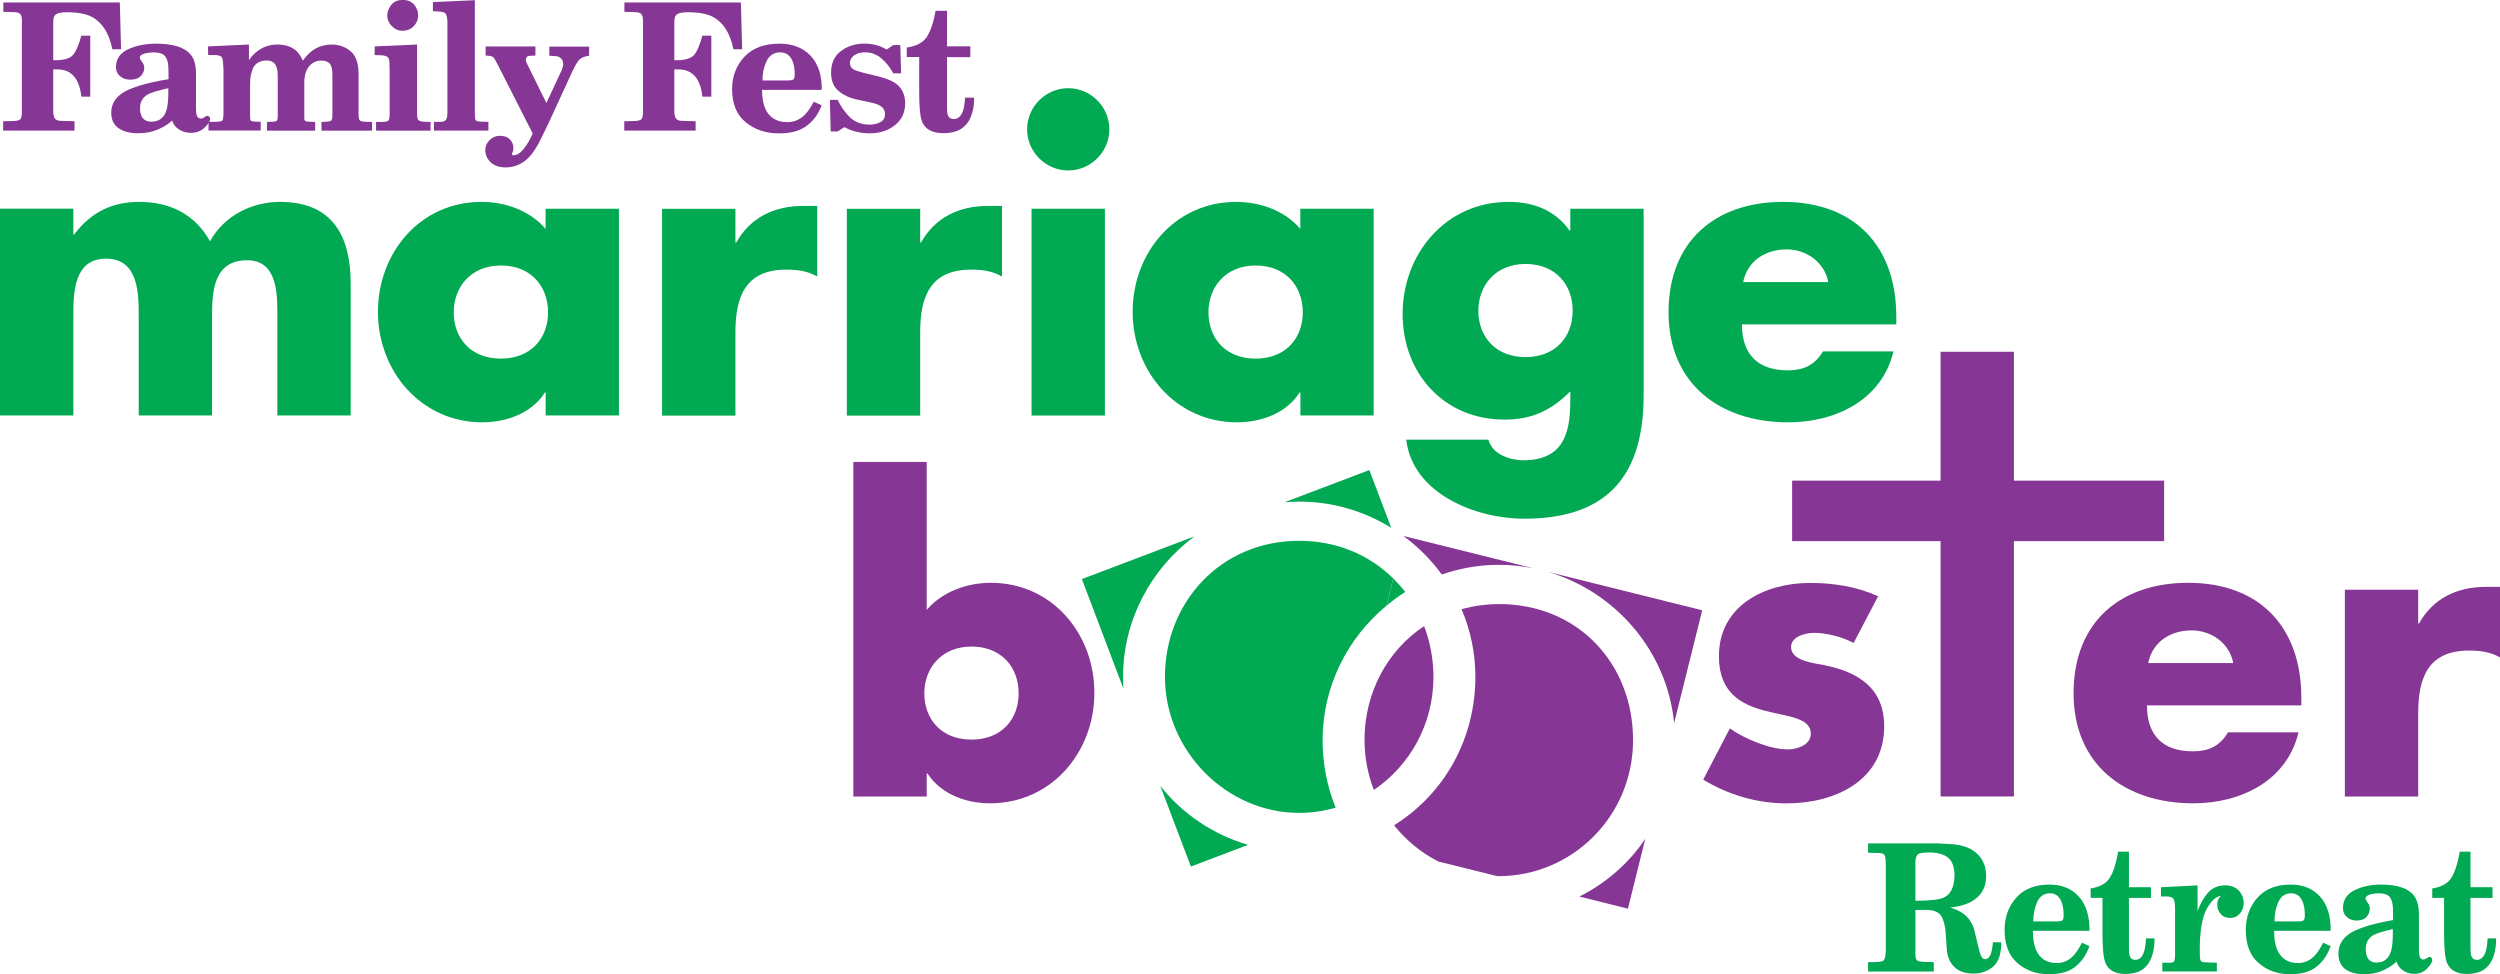 <?xml version="1.0" encoding="UTF-8"?>
<svg xmlns="http://www.w3.org/2000/svg" id="Layer_2" data-name="Layer 2" viewBox="0 0 375.6 146.36">
  <defs>
    <style>
      .cls-1 {
        fill: #01a952;
      }

      .cls-1, .cls-2 {
        stroke-width: 0px;
      }

      .cls-2 {
        fill: #863695;
      }
    </style>
  </defs>
  <g id="Layer_1-2" data-name="Layer 1">
    <g>
      <path class="cls-1" d="m11.02,35.23h.12c2.61-3.45,5.82-4.9,9.81-4.9,4.48,0,8.36,1.82,10.6,5.93,2.12-3.87,6.3-5.93,10.54-5.93,7.87,0,10.6,5.15,10.6,12.29v19.8h-11.02v-14.84c0-3.21.12-8.48-4.54-8.48-5.09,0-5.27,4.78-5.27,8.48v14.84h-11.02v-14.84c0-3.45,0-8.72-4.91-8.72s-4.91,5.27-4.91,8.72v14.84H0v-31.07h11.02v3.88Z"></path>
      <path class="cls-1" d="m93,62.42h-11.02v-3.45h-.12c-1.94,3.09-5.75,4.48-9.39,4.48-9.21,0-15.69-7.69-15.69-16.59s6.36-16.53,15.56-16.53c3.57,0,7.33,1.33,9.63,4.06v-3.03h11.02v31.07Zm-24.83-15.5c0,3.94,2.6,6.96,7.08,6.96s7.09-3.03,7.09-6.96-2.6-7.03-7.09-7.03-7.08,3.21-7.08,7.03Z"></path>
      <path class="cls-1" d="m110.49,36.45h.12c2.12-3.81,5.75-5.51,10.05-5.51h2.12v10.6c-1.51-.85-2.97-1.03-4.66-1.03-6.12,0-7.63,4.06-7.63,9.39v12.54h-11.02v-31.07h11.02v5.09Z"></path>
      <path class="cls-1" d="m138.25,36.45h.12c2.12-3.81,5.75-5.51,10.05-5.51h2.12v10.6c-1.51-.85-2.97-1.03-4.66-1.03-6.12,0-7.63,4.06-7.63,9.39v12.54h-11.02v-31.07h11.02v5.09Z"></path>
      <path class="cls-1" d="m166.67,19.43c0,3.39-2.79,6.18-6.18,6.18s-6.18-2.79-6.18-6.18,2.79-6.18,6.18-6.18,6.18,2.79,6.18,6.18Zm-.67,43h-11.02v-31.07h11.02v31.07Z"></path>
      <path class="cls-1" d="m206.39,62.42h-11.02v-3.45h-.12c-1.94,3.09-5.75,4.48-9.39,4.48-9.2,0-15.69-7.69-15.69-16.59s6.36-16.53,15.56-16.53c3.57,0,7.33,1.33,9.63,4.06v-3.03h11.02v31.07Zm-24.83-15.5c0,3.94,2.6,6.96,7.08,6.96s7.09-3.03,7.09-6.96-2.6-7.03-7.09-7.03-7.08,3.21-7.08,7.03Z"></path>
      <path class="cls-1" d="m246.94,59.4c0,13.2-6.54,18.53-17.99,18.53-7.15,0-16.71-3.7-17.68-11.87h12.35c.3,1.09,1.09,1.88,2.06,2.36.97.48,2.12.73,3.15.73,5.94,0,7.09-3.88,7.09-8.9v-1.45c-2.85,2.85-5.75,4.24-9.87,4.24-9.08,0-15.32-6.9-15.32-15.87s6.42-16.84,15.93-16.84c3.63,0,6.96,1.21,9.14,4.3h.12v-3.27h11.02v28.04Zm-24.83-12.72c0,3.94,2.6,6.97,7.08,6.97s7.09-3.03,7.09-6.97-2.6-7.02-7.09-7.02-7.08,3.21-7.08,7.02Z"></path>
      <path class="cls-1" d="m284.9,48.74h-23.19c0,4.48,2.36,6.9,6.9,6.9,2.36,0,4.06-.79,5.27-2.85h10.6c-1.76,7.33-8.72,10.66-15.81,10.66-10.3,0-17.99-5.81-17.99-16.53s7.08-16.59,17.2-16.59c10.78,0,17.02,6.66,17.02,17.26v1.15Zm-10.23-6.36c-.54-2.97-3.27-4.91-6.24-4.91-3.21,0-5.87,1.7-6.54,4.91h12.78Z"></path>
      <path class="cls-2" d="m128.21,69.4h11.02v22.22c2.36-2.73,6.06-4.06,9.63-4.06,9.2,0,15.56,7.63,15.56,16.53s-6.42,16.6-15.68,16.6c-3.63,0-7.39-1.39-9.39-4.48h-.12v3.46h-11.02v-50.27Zm10.66,34.76c0,3.94,2.6,6.96,7.09,6.96s7.08-3.03,7.08-6.96-2.6-7.02-7.08-7.02-7.09,3.21-7.09,7.02Z"></path>
      <path class="cls-2" d="m278.47,96.59c-1.7-.91-4.06-1.51-5.93-1.51-1.27,0-3.45.54-3.45,2.12,0,2.12,3.45,2.42,4.97,2.73,5.15,1.03,9.02,3.45,9.02,9.2,0,8.18-7.45,11.57-14.65,11.57-4.42,0-8.78-1.27-12.54-3.57l4-7.69c2.24,1.57,6,3.15,8.72,3.15,1.39,0,3.45-.67,3.45-2.36,0-2.42-3.45-2.54-6.9-3.45-3.45-.91-6.91-2.61-6.91-8.18,0-7.63,6.91-11.02,13.69-11.02,3.51,0,7.02.54,10.23,2l-3.69,7.03Z"></path>
      <path class="cls-2" d="m302.57,119.66h-11.02v-38.36h-22.3v-9.09h22.3v-19.36h11.02v19.36h22.57v9.09h-22.57v38.36Z"></path>
      <path class="cls-2" d="m345.75,105.98h-23.19c0,4.48,2.36,6.9,6.9,6.9,2.36,0,4.06-.79,5.27-2.85h10.6c-1.76,7.33-8.72,10.66-15.81,10.66-10.3,0-17.99-5.81-17.99-16.54s7.09-16.59,17.2-16.59c10.78,0,17.02,6.66,17.02,17.26v1.15Zm-10.23-6.36c-.54-2.97-3.27-4.91-6.24-4.91-3.21,0-5.87,1.7-6.54,4.91h12.78Z"></path>
      <path class="cls-2" d="m363.31,93.68h.12c2.12-3.81,5.75-5.51,10.05-5.51h2.12v10.6c-1.51-.85-2.97-1.03-4.66-1.03-6.12,0-7.63,4.06-7.63,9.39v12.54h-11.02v-31.07h11.02v5.09Z"></path>
      <g>
        <path class="cls-2" d="m.47,18.22l1.63-.04c.52-.03.85-.13.99-.31.13-.18.2-.55.2-1.12V3.03c0-.44-.09-.75-.26-.93-.17-.18-.5-.27-1-.28l-1.53-.04V.37h17.5l.19,7.03h-1.31c-.49-2.42-1.52-4.04-3.09-4.87-.87-.46-2.14-.69-3.79-.69-.71,0-1.23.09-1.54.27s-.46.55-.46,1.11v5.83c1.46.03,2.43-.22,2.91-.73.48-.51.91-1.5,1.31-2.96h1.34v9.16h-1.34c-.11-.99-.33-1.78-.65-2.38-.61-1.14-1.59-1.71-2.92-1.71h-.65v6.25c0,.49.08.86.23,1.1s.46.37.94.38l2.03.05v1.41H.47v-1.41Z"></path>
        <path class="cls-2" d="m19.24,13.5c1.08-.45,2.19-.81,3.35-1.07,1.16-.26,2.07-.44,2.73-.53v-.82l-.03-1.11c-.07-.99-.39-1.62-.95-1.88-.33-.15-.8-.22-1.4-.22-.68.04-1.17.12-1.48.26-.31.14-.46.32-.46.55,0,.05.01.1.03.15.02.04.05.09.08.15l.34.46c.07.1.12.21.16.34.04.13.06.27.06.41,0,.44-.17.85-.51,1.22-.34.37-.88.56-1.61.56-.58,0-1.08-.17-1.5-.52-.42-.34-.63-.79-.63-1.35,0-1.22.6-2.11,1.79-2.68,1.19-.57,2.62-.86,4.27-.86,2.59,0,4.33.57,5.22,1.71.5.63.75,1.59.75,2.88v5.07c0,.5.03.86.09,1.06.1.35.32.53.65.53.08,0,.15-.01.23-.04.08-.03.16-.06.23-.12l.27-.18s.11-.04.22-.07c.11,0,.21.05.3.14.09.09.13.2.13.33,0,.34-.28.77-.83,1.3-.55.53-1.24.79-2.05.79-.66,0-1.25-.17-1.78-.5-.53-.33-.87-.78-1.04-1.35-.52.49-1.22.94-2.12,1.33-.9.39-1.9.58-3.01.58-.88,0-1.63-.13-2.24-.39-1.2-.49-1.79-1.38-1.79-2.69,0-1.52.85-2.66,2.54-3.44Zm5.77,3.06c.21-.66.3-1.76.28-3.31-1.58.35-2.61.66-3.1.94-.76.44-1.15,1.13-1.15,2.07,0,.47.07.86.22,1.17.27.57.77.85,1.51.85,1.13,0,1.88-.57,2.24-1.72Z"></path>
        <path class="cls-2" d="m31.28,8.28l-.04-1.31,6.16-.28v2.34c.51-.75,1.13-1.32,1.85-1.73.72-.41,1.53-.61,2.41-.61,1.2,0,2.14.31,2.85.94.37.34.7.83.99,1.48.64-.89,1.31-1.51,2.02-1.88.71-.36,1.46-.54,2.28-.54,1.12,0,2.09.34,2.88,1.01.8.68,1.19,1.82,1.19,3.42v6.04c0,.47.06.77.17.9.11.13.35.2.7.22l1.16.04v1.31h-7.6v-1.31l.84-.04c.31-.02.51-.08.63-.18.11-.1.17-.37.17-.8v-6.09c0-.81-.14-1.37-.41-1.66-.27-.3-.68-.45-1.23-.45-.76,0-1.38.29-1.86.87-.48.58-.72,1.39-.72,2.45v5.37c0,.18.04.31.13.37.08.07.25.11.5.12l1,.04v1.31h-7.24v-1.31l.97-.04c.27-.02.45-.07.53-.17.08-.09.12-.36.12-.78v-5.8c0-.69-.07-1.2-.21-1.54-.25-.6-.74-.9-1.45-.9-.98,0-1.65.37-2.03,1.1-.31.67-.47,1.47-.47,2.41v4.9l.03.4c0,.17.1.28.27.32.17.04.6.07,1.3.08v1.31h-7.84v-1.31h1.03c.6,0,.95-.07,1.06-.21.11-.14.16-.61.16-1.4v-6.25l-.06-.86c-.02-.58-.11-.93-.28-1.07-.17-.14-.47-.22-.91-.24h-1.03Z"></path>
        <path class="cls-2" d="m56.29,8.28v-1.31l6.37-.28v10.47c0,.26.03.5.1.73.07.23.39.37.98.4l.95.03v1.31h-8.19v-1.31h.91c.49,0,.79-.07.93-.2.13-.13.2-.45.2-.96v-6.16l-.03-1.5c0-.45-.09-.74-.23-.89-.14-.15-.42-.24-.84-.3l-1.16-.04Zm2.48-7.51c.38-.52.98-.78,1.78-.78.69,0,1.24.23,1.65.69.41.46.62,1,.62,1.62s-.22,1.16-.65,1.62c-.43.46-1,.7-1.71.7-.61,0-1.14-.23-1.6-.7-.45-.47-.68-.99-.68-1.58,0-.53.19-1.05.57-1.57Z"></path>
        <path class="cls-2" d="m65.03.31l6.31-.28v16.81c0,.66.04,1.07.12,1.21.08.14.33.21.76.22l1.16.04v1.31h-8.19v-1.31h.95c.38,0,.66-.09.83-.28.17-.19.25-.55.25-1.09V3.5c0-.85-.12-1.37-.36-1.54-.24-.18-.85-.27-1.82-.27V.31Z"></path>
        <path class="cls-2" d="m76.6,20.93c.35.37.53.8.53,1.31,0,.16-.02.31-.06.46-.04.15-.1.31-.17.46.06.11.13.17.22.17.53,0,1.05-.32,1.57-.97.52-.65.97-1.42,1.34-2.31l-5.2-10.24-.52-.95c-.11-.21-.28-.35-.5-.41-.22-.06-.5-.1-.85-.1v-1.37h7.48v1.37l-.76.03c-.29,0-.48.08-.56.23-.08.14-.12.27-.12.4,0,.09.02.17.05.25s.08.2.15.36l2.89,5.85,2.25-4.82c.07-.17.13-.35.19-.52.06-.17.08-.34.08-.5,0-.36-.1-.64-.31-.85-.21-.21-.48-.33-.83-.35l-.94-.06v-1.37h5.98v1.37c-.56.08-.98.22-1.27.43-.29.2-.59.62-.91,1.25l-.31.62-3.59,7.8-1.11,2.28c-.6,1.25-1.19,2.17-1.76,2.78-1,1.08-2.2,1.62-3.59,1.62-.95,0-1.7-.25-2.24-.76-.54-.51-.82-1.11-.82-1.8,0-.61.22-1.12.65-1.55.43-.42.95-.64,1.57-.64s1.12.18,1.48.55Z"></path>
        <path class="cls-2" d="m93.78,18.22l1.63-.04c.52-.03.85-.13.99-.31.13-.18.2-.55.2-1.12V3.03c0-.44-.09-.75-.26-.93-.17-.18-.5-.27-1-.28l-1.53-.04V.37h17.5l.19,7.03h-1.31c-.49-2.42-1.52-4.04-3.09-4.87-.87-.46-2.14-.69-3.79-.69-.71,0-1.23.09-1.54.27-.31.18-.46.55-.46,1.11v5.83c1.46.03,2.43-.22,2.91-.73.48-.51.91-1.5,1.31-2.96h1.34v9.16h-1.34c-.11-.99-.33-1.78-.65-2.38-.61-1.14-1.59-1.71-2.92-1.71h-.65v6.25c0,.49.08.86.23,1.1s.46.37.94.38l2.03.05v1.41h-10.72v-1.41Z"></path>
        <path class="cls-2" d="m111.83,8.54c1.23-1.32,2.99-1.98,5.28-1.98,1.98,0,3.54.61,4.69,1.83,1.14,1.23,1.69,2.93,1.66,5.11h-8.97c0,1.13.16,2.06.47,2.79.6,1.37,1.71,2.06,3.32,2.06,1.02,0,1.9-.37,2.64-1.11.42-.42.86-1.07,1.34-1.95l1.19.53-.23.52c-.48,1.11-1.21,2-2.19,2.68-.98.68-2.31,1.02-4.01,1.02-1.94,0-3.6-.55-4.97-1.66-1.37-1.1-2.06-2.77-2.06-5,0-1.9.61-3.51,1.84-4.83Zm6.55,3.55c.39,0,.66-.05.8-.15.14-.1.22-.36.22-.78,0-.8-.12-1.47-.35-2.03-.37-.84-.97-1.26-1.82-1.26-.97,0-1.66.45-2.07,1.34-.42.9-.62,1.86-.6,2.88h3.82Z"></path>
        <path class="cls-2" d="m124.8,19.75l-.12-4.75h1.16c.53,1.08,1.17,1.97,1.91,2.67.74.7,1.71,1.05,2.92,1.05.6,0,1.14-.12,1.6-.37.46-.24.69-.64.69-1.2,0-.47-.17-.84-.5-1.1-.33-.27-.82-.47-1.47-.61l-2.3-.5c-1.08-.23-1.98-.66-2.72-1.29-.74-.62-1.11-1.54-1.11-2.73,0-1.42.49-2.51,1.48-3.25.99-.75,2.18-1.12,3.56-1.12.62,0,1.2.08,1.75.23s1.06.37,1.55.66l1.01-.67h1.05l.12,4.25h-1.17c-.52-.94-1.13-1.7-1.83-2.28-.69-.58-1.49-.88-2.39-.88-.73,0-1.3.16-1.7.48s-.6.69-.6,1.12.2.76.59.99c.23.14.68.29,1.34.46l1.9.46c1.36.32,2.34.68,2.93,1.08,1.03.69,1.54,1.72,1.54,3.08s-.51,2.45-1.53,3.27c-1.02.82-2.3,1.23-3.85,1.23-.61,0-1.25-.08-1.91-.23-.66-.15-1.27-.39-1.83-.7l-1.04.65h-1.05Z"></path>
        <path class="cls-2" d="m136.22,7.15c1.48-.22,2.5-.77,3.06-1.66.56-.89.99-2.18,1.28-3.87h1.72v5.34h3.5v1.62h-3.5v7.7c0,.46.04.8.13,1.03.15.39.44.58.88.58.65,0,1.12-.43,1.4-1.28.15-.46.25-1.11.3-1.94h1.35v.34c0,.54-.06,1.08-.19,1.63-.22.96-.61,1.71-1.17,2.25-.41.42-.9.71-1.46.87-.56.17-1.15.25-1.76.25-1.66,0-2.73-.56-3.21-1.69-.3-.72-.45-2.18-.45-4.38v-5.37h-1.87v-1.44Z"></path>
      </g>
      <g>
        <path class="cls-1" d="m292.76,126.8c2.21.07,3.78.72,4.73,1.95.6.8.91,1.75.91,2.86,0,1.78-.77,3.07-2.32,3.9-.83.44-1.86.72-3.09.84.79.24,1.43.53,1.92.87.9.65,1.49,1.56,1.76,2.74l.56,2.32c.14.61.26,1.03.37,1.27.17.37.38.56.63.56.33,0,.59-.19.78-.58.19-.39.33-1.05.41-1.98l1.25.03c0,1.77-.42,2.99-1.25,3.67-.83.68-1.81,1.02-2.93,1.02-1.24,0-2.21-.33-2.88-1-.68-.67-1.06-1.57-1.13-2.72l-.15-2.22c-.08-1.22-.31-2.12-.69-2.72-.38-.6-1.14-.9-2.28-.9h-1.59v6.47c0,.6.08.97.23,1.11.15.14.6.22,1.34.23l1.19.04v1.41h-9.87v-1.41c1.2,0,1.92-.05,2.18-.16.26-.11.4-.44.44-1.01l.04-.68v-12.44c0-.91-.05-1.49-.15-1.73-.1-.25-.39-.37-.87-.38l-1.64-.04v-1.41h10.22l1.89.09Zm-4.99,8.53c2.19,0,3.63-.16,4.31-.5,1.05-.52,1.57-1.68,1.57-3.49-.06-1.25-.41-2.1-1.07-2.57-.65-.46-1.57-.69-2.75-.69-.85,0-1.4.08-1.64.24-.25.16-.38.54-.42,1.15v5.86Z"></path>
        <path class="cls-1" d="m302.91,134.88c1.16-1.32,2.83-1.98,5-1.98,1.87,0,3.35.61,4.44,1.83,1.08,1.23,1.6,2.93,1.57,5.11h-8.5c0,1.13.15,2.06.44,2.79.57,1.37,1.62,2.06,3.15,2.06.96,0,1.8-.37,2.51-1.11.39-.42.82-1.07,1.27-1.95l1.13.53-.22.52c-.46,1.11-1.15,2-2.07,2.68-.92.68-2.19,1.01-3.8,1.01-1.84,0-3.41-.55-4.71-1.66-1.3-1.11-1.95-2.77-1.95-5,0-1.9.58-3.51,1.74-4.83Zm6.17,3.55c.37,0,.62-.05.76-.15.14-.1.2-.36.2-.78,0-.8-.11-1.48-.33-2.03-.35-.84-.92-1.26-1.71-1.26-.91,0-1.56.45-1.95,1.34-.39.9-.58,1.86-.57,2.88h3.6Z"></path>
        <path class="cls-1" d="m314.1,133.48c1.4-.21,2.37-.77,2.91-1.66s.94-2.18,1.22-3.87h1.62v5.34h3.31v1.62h-3.31v7.7c0,.46.04.8.12,1.02.14.39.42.58.84.58.61,0,1.06-.42,1.33-1.28.14-.46.23-1.11.28-1.94h1.27v.34c0,.54-.06,1.08-.18,1.63-.21.96-.58,1.71-1.1,2.25-.39.42-.86.71-1.39.87-.53.16-1.09.25-1.67.25-1.57,0-2.58-.56-3.04-1.69-.29-.72-.43-2.18-.43-4.37v-5.37h-1.78v-1.44Z"></path>
        <path class="cls-1" d="m324.66,134.67v-1.37l5.5-.28v3.89c.39-1.15.92-2.08,1.58-2.81.66-.72,1.53-1.09,2.61-1.09.84,0,1.5.27,2,.79s.74,1.16.74,1.89c0,.62-.19,1.14-.57,1.57-.38.43-.87.65-1.48.65s-1.05-.2-1.4-.59c-.35-.39-.52-.88-.52-1.45,0-.29.05-.53.14-.71.09-.18.23-.37.41-.57-.78.11-1.5.79-2.17,2.04-.67,1.24-1.01,3.32-1.01,6.23,0,.75.04,1.23.12,1.42.08.19.3.29.66.3l1.79.06v1.31h-8.19v-1.31h1.09c.38,0,.61-.08.69-.23.08-.16.13-.46.13-.92v-6.78c0-.8-.06-1.34-.19-1.59-.12-.26-.44-.4-.94-.44h-1Z"></path>
        <path class="cls-1" d="m339.15,134.88c1.16-1.32,2.83-1.98,5-1.98,1.87,0,3.35.61,4.44,1.83,1.08,1.23,1.6,2.93,1.57,5.11h-8.5c0,1.13.15,2.06.44,2.79.57,1.37,1.62,2.06,3.15,2.06.96,0,1.8-.37,2.51-1.11.4-.42.82-1.07,1.27-1.95l1.13.53-.22.52c-.46,1.11-1.15,2-2.07,2.68-.92.68-2.19,1.01-3.8,1.01-1.84,0-3.41-.55-4.71-1.66-1.3-1.11-1.95-2.77-1.95-5,0-1.9.58-3.51,1.74-4.83Zm6.17,3.55c.37,0,.62-.05.76-.15.13-.1.2-.36.2-.78,0-.8-.11-1.48-.33-2.03-.35-.84-.92-1.26-1.71-1.26-.91,0-1.56.45-1.95,1.34-.39.9-.58,1.86-.57,2.88h3.6Z"></path>
        <path class="cls-1" d="m353.74,139.84c1.03-.45,2.09-.81,3.19-1.07,1.1-.26,1.97-.44,2.6-.53v-.82l-.02-1.11c-.07-.99-.37-1.62-.91-1.88-.32-.15-.77-.22-1.34-.22-.65.04-1.12.12-1.42.26-.29.14-.44.32-.44.55,0,.05,0,.1.03.14.02.04.05.09.08.15l.32.46c.06.1.12.21.15.34.04.13.06.27.06.41,0,.44-.16.85-.48,1.22-.32.37-.83.56-1.53.56-.55,0-1.02-.17-1.42-.51-.4-.34-.6-.79-.6-1.35,0-1.22.57-2.11,1.7-2.68,1.13-.57,2.48-.86,4.05-.86,2.46,0,4.11.57,4.95,1.71.47.63.71,1.59.71,2.88v5.07c0,.5.03.86.08,1.06.1.36.3.53.61.53.07,0,.15-.01.22-.04.07-.03.15-.07.22-.12l.26-.18s.1-.04.21-.06c.11,0,.2.05.28.14.08.09.12.2.12.33,0,.34-.26.77-.78,1.3-.52.53-1.16.79-1.93.79-.62,0-1.18-.17-1.67-.5-.5-.33-.82-.78-.98-1.35-.49.49-1.17.94-2.02,1.33-.86.39-1.81.58-2.87.58-.83,0-1.55-.13-2.14-.39-1.14-.49-1.71-1.38-1.71-2.69,0-1.52.81-2.66,2.42-3.45Zm5.49,3.06c.2-.66.29-1.76.27-3.32-1.51.35-2.5.66-2.97.94-.73.44-1.1,1.13-1.1,2.07,0,.47.07.86.21,1.17.25.57.73.85,1.44.85,1.08,0,1.8-.57,2.14-1.72Z"></path>
        <path class="cls-1" d="m365.42,133.48c1.4-.21,2.37-.77,2.91-1.66.53-.89.94-2.18,1.22-3.87h1.62v5.34h3.31v1.62h-3.31v7.7c0,.46.04.8.12,1.02.14.39.42.58.84.58.61,0,1.06-.42,1.33-1.28.14-.46.23-1.11.28-1.94h1.27v.34c0,.54-.06,1.08-.18,1.63-.21.96-.58,1.71-1.1,2.25-.39.42-.86.71-1.39.87-.53.16-1.09.25-1.67.25-1.57,0-2.58-.56-3.04-1.69-.29-.72-.43-2.18-.43-4.37v-5.37h-1.78v-1.44Z"></path>
      </g>
      <g>
        <path class="cls-1" d="m209.02,79.3l-3.29-8.68-12.75,4.84c.73-.06,1.47-.1,2.22-.1,5.05,0,9.78,1.45,13.82,3.94Z"></path>
        <path class="cls-1" d="m179.44,80.59l-16.9,6.41,6.25,16.48c-.04-.59-.06-1.19-.06-1.79,0-8.6,4.24-16.28,10.71-21.1Z"></path>
        <path class="cls-1" d="m174.32,118.07l4.6,12.12,8.59-3.26c-5.29-1.55-9.87-4.66-13.19-8.86Z"></path>
        <path class="cls-1" d="m195.19,81.25c-11.86,0-20.17,9.31-20.17,20.44s9.25,20.44,20.17,20.44c1.89,0,3.73-.28,5.48-.79-1.26-3.09-1.96-6.51-1.96-10.15,0-8.09,3.76-15.36,9.6-20.2l1.01-4.08c-3.53-3.49-8.41-5.66-14.13-5.66Z"></path>
        <path class="cls-2" d="m251.52,108.64l4.22-16.95-23.21-5.78c10.18,2.97,17.93,11.92,18.99,22.72Z"></path>
        <path class="cls-2" d="m216.61,86.31c2.7-.93,5.58-1.45,8.57-1.45,1.77,0,3.51.18,5.19.52l-19.46-4.84v.03c2.17,1.61,4.1,3.54,5.7,5.73Z"></path>
        <path class="cls-2" d="m237.28,134.7l7.3,1.82,2.61-10.5c-2.49,3.7-5.91,6.68-9.91,8.68Z"></path>
        <path class="cls-1" d="m209.32,86.91l-1.01,4.08c.89-.74,1.83-1.43,2.81-2.05-.55-.72-1.16-1.39-1.8-2.03Z"></path>
        <path class="cls-2" d="m225.18,90.76c-1.98,0-3.84.28-5.6.76,1.34,3.13,2.08,6.57,2.08,10.17,0,2.77-.41,5.4-1.16,7.87-.63,2.08-1.51,4.04-2.6,5.85-2.11,3.5-5,6.43-8.45,8.58,1.8,2.27,4.07,4.12,6.63,5.44l8.86,2.2c.08,0,.16,0,.24,0,10.92,0,20.17-8.91,20.17-20.44s-8.31-20.44-20.17-20.44Z"></path>
        <path class="cls-2" d="m205.01,111.2c0,2.66.51,5.17,1.4,7.48,5.35-3.63,8.95-9.8,8.95-16.98,0-2.69-.5-5.26-1.4-7.63-5.55,3.67-8.96,10.03-8.96,17.14Z"></path>
      </g>
    </g>
  </g>
</svg>
